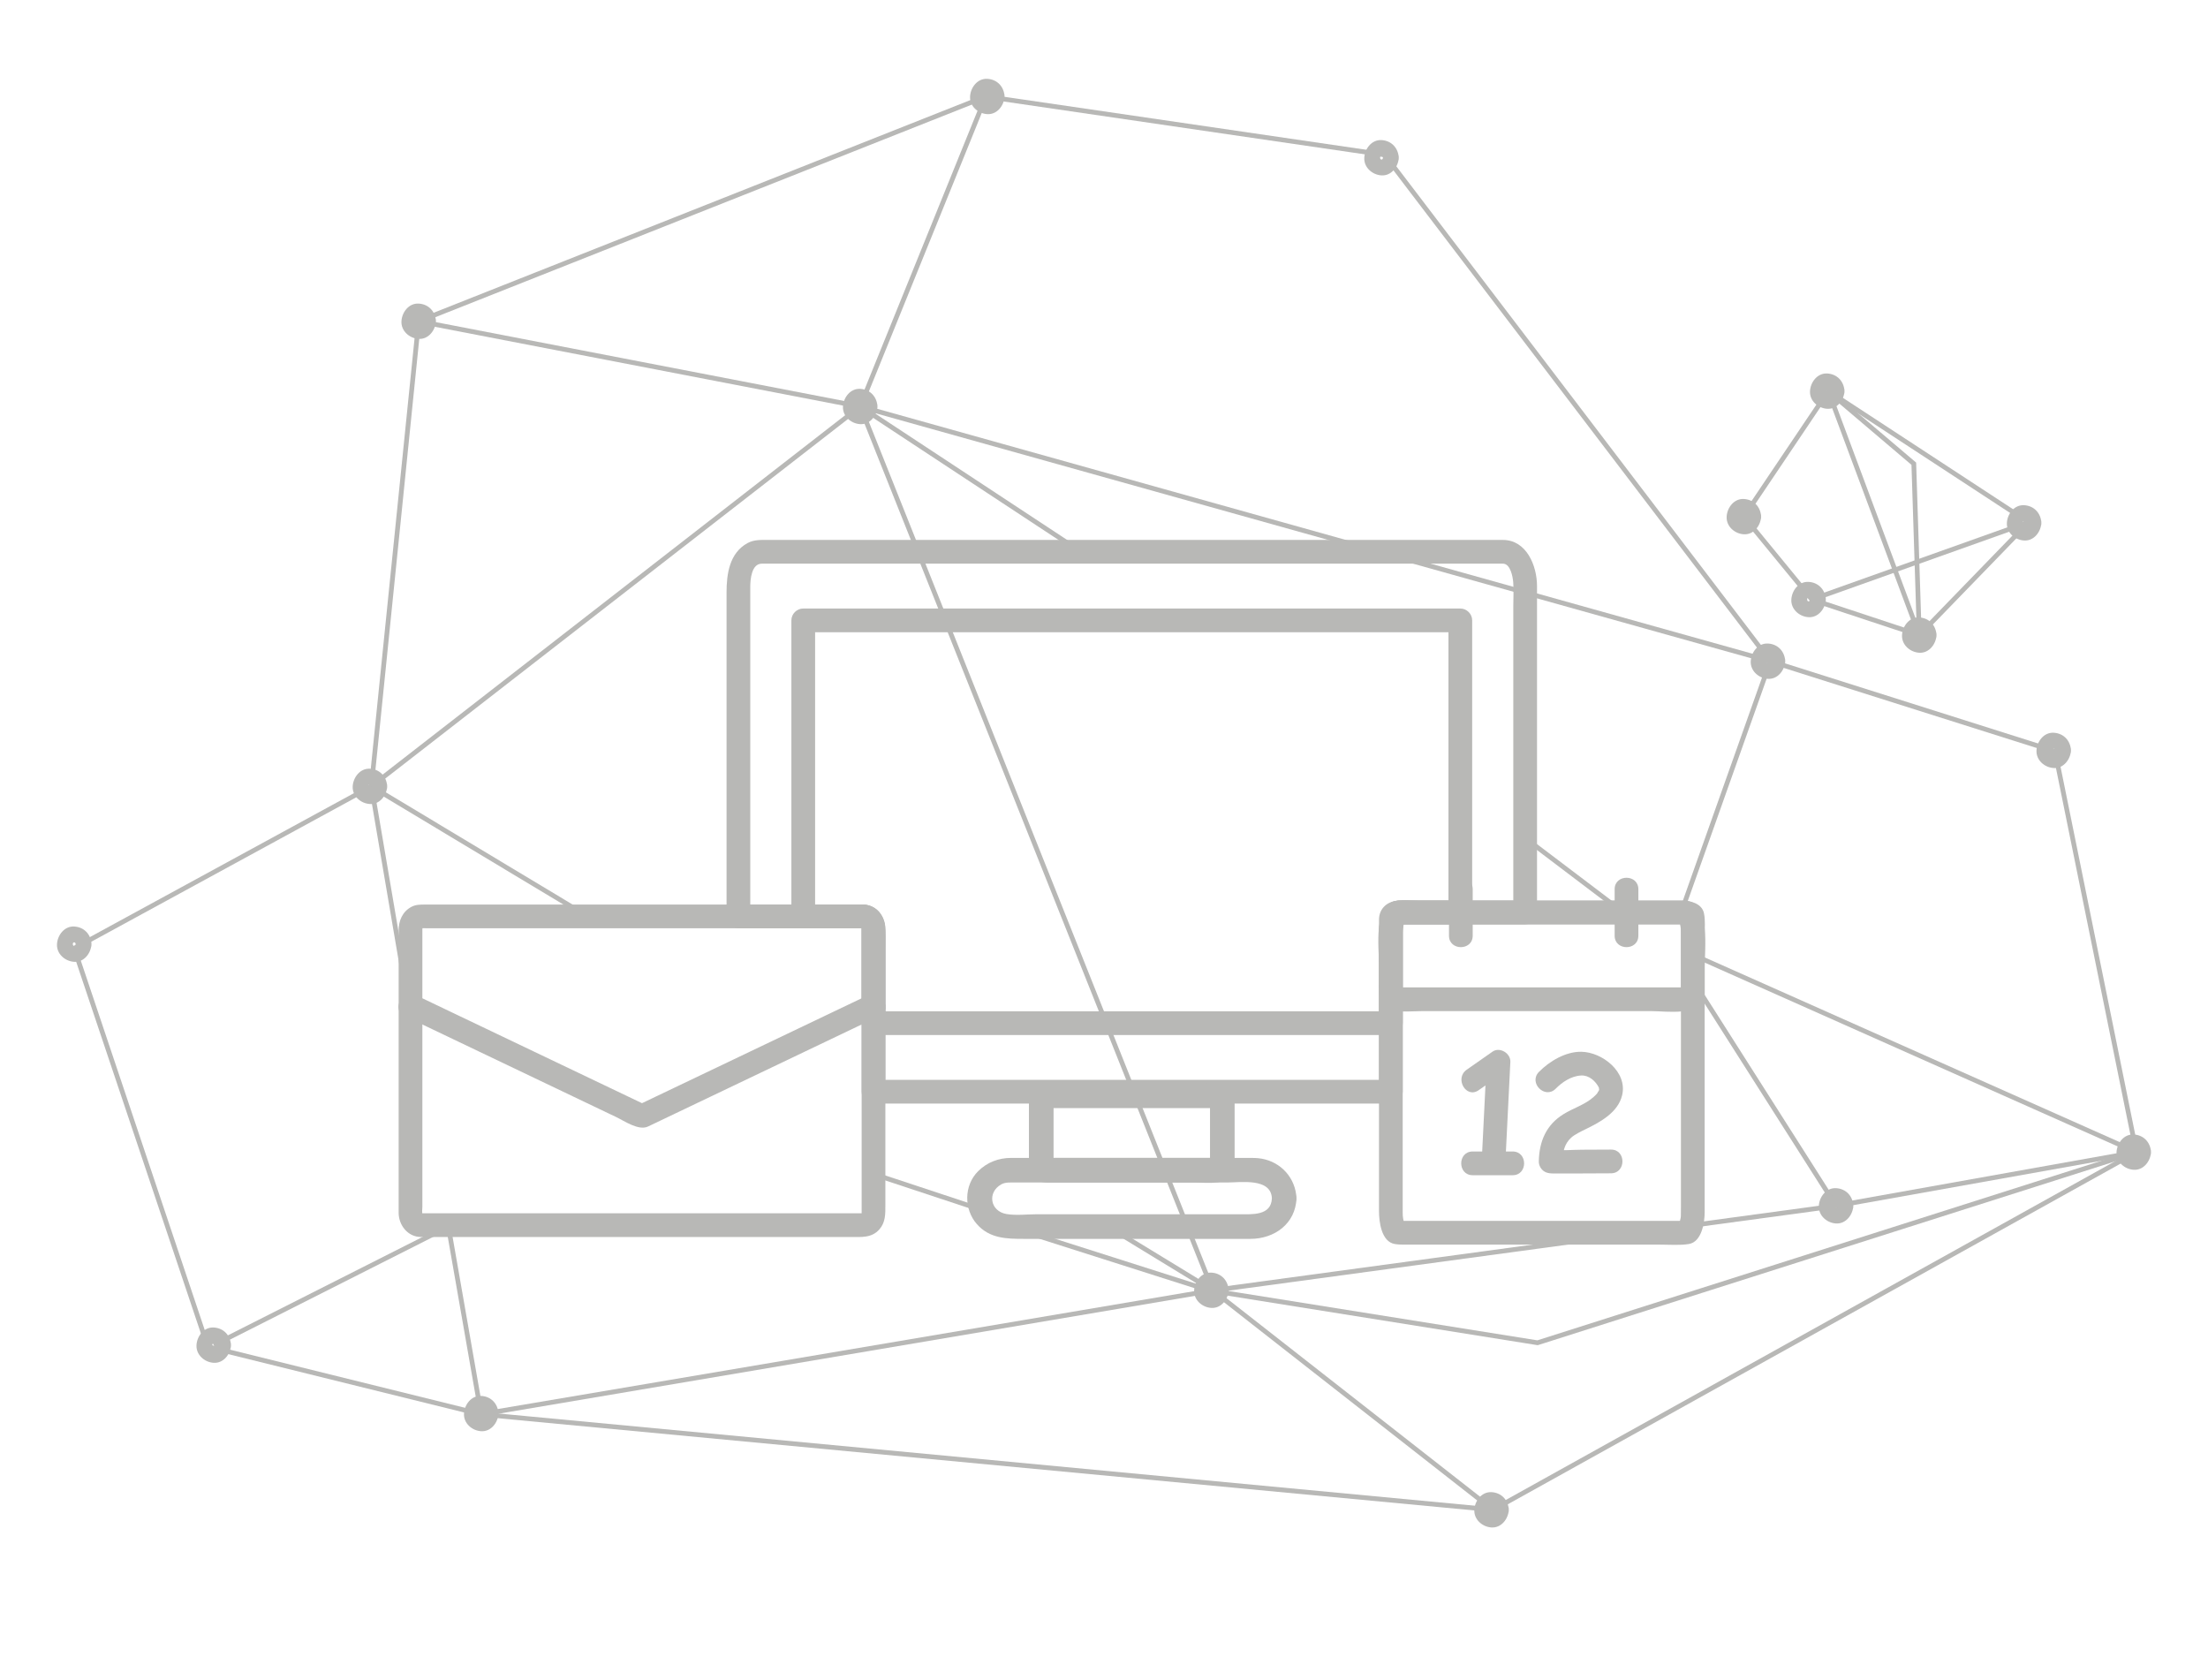 <?xml version="1.0" encoding="utf-8"?>
<!-- Generator: Adobe Illustrator 16.0.0, SVG Export Plug-In . SVG Version: 6.00 Build 0)  -->
<!DOCTYPE svg PUBLIC "-//W3C//DTD SVG 1.1//EN" "http://www.w3.org/Graphics/SVG/1.1/DTD/svg11.dtd">
<svg version="1.1" id="Capa_1" xmlns="http://www.w3.org/2000/svg" xmlns:xlink="http://www.w3.org/1999/xlink" x="0px" y="0px"
	 width="1396px" height="1062px" viewBox="0 0 1396 1062" enable-background="new 0 0 1396 1062" xml:space="preserve">
<g>
	<g>
		<g>
			<path fill="#B8B8B6" d="M1161.755,762.307c-0.079,1.54-1.724,1.541-1.803,0C1159.873,760.767,1161.676,760.777,1161.755,762.307
				c0.331,6.415,10.333,6.447,10,0c-0.319-6.201-4.646-10.809-10.898-11.16c-6.241-0.351-10.612,5.483-10.904,11.16
				c-0.319,6.192,5.125,10.838,10.904,11.162c6.239,0.35,10.606-5.489,10.898-11.162
				C1172.087,755.859,1162.086,755.892,1161.755,762.307L1161.755,762.307z"/>
		</g>
	</g>
	<g>
		<g>
			<polyline fill="none" stroke="#B8B8B6" stroke-width="3" stroke-miterlimit="10" points="370.539,578.707 234.791,497.13 
				46.899,599.536 131.387,851.329 304.24,894.071 943.934,954.485 			"/>
			<polyline fill="none" stroke="#B8B8B6" stroke-width="3" stroke-miterlimit="10" points="259.541,642.479 234.791,497.13 
				264.711,203.087 543.861,256.987 1119.283,417.993 1299.256,474.97 1350.713,728.363 972.107,848.881 764.35,815.696 
				643.344,777.146 			"/>
			<polyline fill="none" stroke="#B8B8B6" stroke-width="3" stroke-miterlimit="10" points="766.758,815.79 304.24,894.071 
				283.48,775.419 			"/>
			<polyline fill="none" stroke="#B8B8B6" stroke-width="3" stroke-miterlimit="10" points="1070.27,619.921 1160.854,762.308 
				766.758,815.79 			"/>
			
				<line fill="none" stroke="#B8B8B6" stroke-width="3" stroke-miterlimit="10" x1="1350.713" y1="728.363" x2="1160.854" y2="762.308"/>
			<polyline fill="none" stroke="#B8B8B6" stroke-width="3" stroke-miterlimit="10" points="1070.271,603.552 1350.713,728.363 
				943.934,954.485 766.758,815.79 543.861,256.987 623.322,60.995 875.42,97.892 1119.283,417.993 1064.328,572.89 
				1024.094,575.146 964.273,529.836 			"/>
			
				<line fill="none" stroke="#B8B8B6" stroke-width="3" stroke-miterlimit="10" x1="264.711" y1="203.087" x2="623.322" y2="60.995"/>
			<polyline fill="none" stroke="#B8B8B6" stroke-width="3" stroke-miterlimit="10" points="234.791,497.13 543.873,256.987 
				683.344,348.837 			"/>
			
				<line fill="none" stroke="#B8B8B6" stroke-width="3" stroke-miterlimit="10" x1="135.133" y1="850.392" x2="283.48" y2="775.419"/>
			<polygon fill="none" stroke="#B8B8B6" stroke-width="3" stroke-miterlimit="10" points="1155.963,247.271 1102.566,326.644 
				1145.529,379.019 1213.463,401.495 1282.621,330.171 			"/>
			<polygon fill="none" stroke="#B8B8B6" stroke-width="3" stroke-miterlimit="10" points="1209.996,293.151 1155.963,247.271 
				1213.463,401.495 			"/>
			
				<line fill="none" stroke="#B8B8B6" stroke-width="3" stroke-miterlimit="10" x1="1145.529" y1="379.019" x2="1282.621" y2="330.171"/>
		</g>
		<g>
			<g>
				<g>
					<path fill="#B8B8B6" d="M1280.648,330.543c-0.08,1.542-1.725,1.542-1.803,0
						C1278.766,329.004,1280.568,329.014,1280.648,330.543c0.33,6.415,10.332,6.447,10,0c-0.32-6.202-4.646-10.808-10.9-11.159
						c-6.24-0.351-10.611,5.482-10.902,11.159c-0.32,6.192,5.123,10.839,10.902,11.163c6.24,0.35,10.607-5.489,10.9-11.163
						C1290.98,324.096,1280.979,324.128,1280.648,330.543L1280.648,330.543z"/>
				</g>
			</g>
			<g>
				<g>
					<path fill="#B8B8B6" d="M1214.354,401.494c-0.078,1.541-1.723,1.542-1.803,0
						C1212.473,399.956,1214.275,399.966,1214.354,401.494c0.332,6.415,10.334,6.447,10,0c-0.32-6.201-4.646-10.808-10.898-11.159
						c-6.24-0.351-10.611,5.482-10.904,11.159c-0.318,6.192,5.125,10.839,10.904,11.163c6.24,0.35,10.607-5.489,10.898-11.163
						C1224.686,395.047,1214.686,395.079,1214.354,401.494L1214.354,401.494z"/>
				</g>
			</g>
			<g>
				<g>
					<path fill="#B8B8B6" d="M1156.17,247.269c-0.078,1.542-1.723,1.543-1.803,0C1154.289,245.73,1156.092,245.741,1156.17,247.269
						c0.332,6.415,10.334,6.447,10,0c-0.32-6.201-4.646-10.808-10.898-11.159c-6.24-0.351-10.611,5.483-10.904,11.159
						c-0.318,6.192,5.125,10.84,10.904,11.164c6.24,0.35,10.607-5.49,10.898-11.164
						C1166.502,240.821,1156.502,240.853,1156.17,247.269L1156.17,247.269z"/>
				</g>
			</g>
			<g>
				<g>
					<path fill="#B8B8B6" d="M1144.367,379.019c-0.078,1.537-1.723,1.538-1.803,0
						C1142.486,377.478,1144.289,377.487,1144.367,379.019c0.332,6.416,10.332,6.447,10,0c-0.318-6.201-4.645-10.81-10.898-11.161
						c-6.24-0.351-10.611,5.484-10.904,11.161c-0.318,6.192,5.127,10.836,10.904,11.16c6.238,0.35,10.607-5.487,10.898-11.16
						C1154.699,372.571,1144.699,372.603,1144.367,379.019L1144.367,379.019z"/>
				</g>
			</g>
			<g>
				<g>
					<path fill="#B8B8B6" d="M1103.469,326.614c-0.08,1.539-1.725,1.541-1.803,0
						C1101.586,325.075,1103.389,325.085,1103.469,326.614c0.33,6.416,10.332,6.447,10,0c-0.32-6.201-4.646-10.809-10.898-11.16
						c-6.242-0.351-10.613,5.483-10.904,11.16c-0.32,6.192,5.125,10.838,10.904,11.162c6.238,0.35,10.605-5.489,10.898-11.162
						C1113.801,320.167,1103.799,320.198,1103.469,326.614L1103.469,326.614z"/>
				</g>
			</g>
			<g>
				<g>
					<path fill="#B8B8B6" d="M1118.701,417.991c-0.08,1.539-1.725,1.541-1.803,0
						C1116.818,416.452,1118.621,416.462,1118.701,417.991c0.33,6.416,10.332,6.447,10,0c-0.32-6.201-4.646-10.809-10.898-11.16
						c-6.242-0.351-10.613,5.483-10.904,11.16c-0.32,6.192,5.125,10.838,10.904,11.162c6.238,0.35,10.605-5.489,10.898-11.162
						C1129.033,411.544,1119.031,411.575,1118.701,417.991L1118.701,417.991z"/>
				</g>
			</g>
			<g>
				<g>
					<path fill="#B8B8B6" d="M1299.367,474.386c-0.078,1.539-1.723,1.541-1.803,0
						C1297.486,472.847,1299.289,472.856,1299.367,474.386c0.332,6.416,10.334,6.447,10,0c-0.318-6.201-4.645-10.809-10.898-11.16
						c-6.24-0.351-10.611,5.483-10.904,11.16c-0.318,6.192,5.125,10.838,10.904,11.162c6.24,0.35,10.607-5.489,10.898-11.162
						C1309.699,467.938,1299.699,467.97,1299.367,474.386L1299.367,474.386z"/>
				</g>
			</g>
			<g>
				<g>
					<path fill="#B8B8B6" d="M874.367,99.72c-0.078,1.539-1.723,1.54-1.803,0C872.486,98.179,874.289,98.189,874.367,99.72
						c0.332,6.416,10.334,6.447,10,0c-0.318-6.201-4.645-10.81-10.898-11.161c-6.24-0.351-10.611,5.484-10.904,11.161
						c-0.318,6.192,5.125,10.838,10.904,11.162c6.24,0.35,10.607-5.489,10.898-11.162C884.699,93.272,874.699,93.304,874.367,99.72
						L874.367,99.72z"/>
				</g>
			</g>
			<g>
				<g>
					<path fill="#B8B8B6" d="M625.125,60.995c-0.078,1.539-1.723,1.541-1.803,0C623.244,59.456,625.047,59.466,625.125,60.995
						c0.332,6.415,10.333,6.447,10,0c-0.319-6.201-4.646-10.809-10.898-11.16c-6.24-0.351-10.611,5.483-10.904,11.16
						c-0.318,6.192,5.125,10.838,10.904,11.162c6.24,0.35,10.606-5.489,10.898-11.162C635.458,54.548,625.456,54.579,625.125,60.995
						L625.125,60.995z"/>
				</g>
			</g>
			<g>
				<g>
					<path fill="#B8B8B6" d="M544.764,256.985c-0.08,1.542-1.724,1.543-1.803,0C542.881,255.447,544.685,255.457,544.764,256.985
						c0.33,6.416,10.332,6.447,10,0c-0.32-6.201-4.646-10.808-10.898-11.159c-6.241-0.351-10.612,5.482-10.904,11.159
						c-0.319,6.192,5.123,10.84,10.904,11.164c6.239,0.35,10.605-5.49,10.898-11.164
						C555.096,250.538,545.094,250.569,544.764,256.985L544.764,256.985z"/>
				</g>
			</g>
			<g>
				<g>
					<path fill="#B8B8B6" d="M265.613,203.087c-0.08,1.537-1.725,1.538-1.803,0C263.73,201.546,265.533,201.557,265.613,203.087
						c0.33,6.416,10.332,6.447,10,0c-0.32-6.201-4.646-10.81-10.898-11.161c-6.242-0.351-10.612,5.484-10.904,11.161
						c-0.319,6.192,5.125,10.836,10.904,11.16c6.238,0.35,10.605-5.487,10.898-11.16
						C275.945,196.64,265.943,196.671,265.613,203.087L265.613,203.087z"/>
				</g>
			</g>
			<g>
				<g>
					<path fill="#B8B8B6" d="M47.835,596.892c-0.079,1.539-1.724,1.541-1.803,0C45.954,595.353,47.756,595.362,47.835,596.892
						c0.331,6.416,10.333,6.447,10,0c-0.32-6.201-4.646-10.809-10.898-11.16c-6.241-0.351-10.612,5.483-10.904,11.16
						c-0.319,6.192,5.125,10.838,10.904,11.162c6.239,0.35,10.606-5.489,10.898-11.162
						C58.168,590.444,48.166,590.476,47.835,596.892L47.835,596.892z"/>
				</g>
			</g>
			<g>
				<g>
					<path fill="#B8B8B6" d="M234.791,497.13c-0.08,1.539-1.725,1.541-1.803,0C232.908,495.591,234.711,495.601,234.791,497.13
						c0.33,6.416,10.332,6.447,10,0c-0.32-6.201-4.646-10.809-10.898-11.16c-6.241-0.351-10.612,5.483-10.904,11.16
						c-0.319,6.192,5.125,10.838,10.904,11.162c6.238,0.35,10.605-5.489,10.898-11.162
						C245.123,490.683,235.121,490.714,234.791,497.13L234.791,497.13z"/>
				</g>
			</g>
			<g>
				<g>
					<path fill="#B8B8B6" d="M136.033,850.391c-0.078,1.538-1.723,1.54-1.803,0C134.152,848.851,135.955,848.861,136.033,850.391
						c0.332,6.415,10.333,6.447,10,0c-0.319-6.201-4.646-10.809-10.898-11.16c-6.24-0.351-10.611,5.483-10.904,11.16
						c-0.318,6.192,5.125,10.837,10.904,11.161c6.24,0.35,10.606-5.487,10.898-11.161
						C146.366,843.943,136.364,843.976,136.033,850.391L136.033,850.391z"/>
				</g>
			</g>
			<g>
				<g>
					<path fill="#B8B8B6" d="M305.154,893.638c-0.079,1.539-1.723,1.541-1.803,0C303.273,892.099,305.076,892.108,305.154,893.638
						c0.332,6.416,10.333,6.447,10,0c-0.319-6.201-4.646-10.809-10.898-11.16c-6.24-0.351-10.611,5.483-10.904,11.16
						c-0.318,6.192,5.125,10.838,10.904,11.162c6.24,0.35,10.606-5.489,10.898-11.162
						C315.487,887.19,305.485,887.222,305.154,893.638L305.154,893.638z"/>
				</g>
			</g>
			<g>
				<g>
					<path fill="#B8B8B6" d="M766.799,815.694c-0.078,1.539-1.723,1.541-1.803,0C764.918,814.155,766.721,814.165,766.799,815.694
						c0.332,6.416,10.332,6.447,10,0c-0.318-6.201-4.645-10.809-10.898-11.16c-6.24-0.351-10.611,5.483-10.904,11.16
						c-0.318,6.192,5.125,10.838,10.904,11.162c6.24,0.35,10.607-5.489,10.898-11.162
						C777.131,809.247,767.131,809.278,766.799,815.694L766.799,815.694z"/>
				</g>
			</g>
			<g>
				<g>
					<path fill="#B8B8B6" d="M943.934,954.485c-0.08,1.538-1.725,1.539-1.803,0C942.051,952.944,943.854,952.954,943.934,954.485
						c0.33,6.416,10.332,6.447,10,0c-0.32-6.201-4.646-10.81-10.898-11.161c-6.242-0.351-10.613,5.484-10.904,11.161
						c-0.32,6.192,5.125,10.837,10.904,11.161c6.238,0.35,10.605-5.488,10.898-11.161
						C954.266,948.038,944.264,948.069,943.934,954.485L943.934,954.485z"/>
				</g>
			</g>
			<g>
				<g>
					<path fill="#B8B8B6" d="M1349.967,728.362c-0.078,1.539-1.723,1.541-1.803,0
						C1348.086,726.823,1349.889,726.833,1349.967,728.362c0.332,6.416,10.334,6.447,10,0c-0.318-6.201-4.645-10.809-10.898-11.16
						c-6.24-0.351-10.611,5.483-10.904,11.16c-0.318,6.192,5.125,10.838,10.904,11.162c6.24,0.35,10.607-5.489,10.898-11.162
						C1360.299,721.915,1350.299,721.946,1349.967,728.362L1349.967,728.362z"/>
				</g>
			</g>
		</g>
		<g>
			<g>
				<g>
					<path fill="#B8B8B6" d="M886.863,589.242c0.043-1.51,0.135-2.789,0.449-4.264c0.727-3.419,1.385-0.634-2.662-0.634
						c0.824,0,1.646,0,2.471,0c4.283,0,8.568,0,12.852,0c7.758,0,15.516,0,23.271,0c13.676,0,27.354,0,41.029,0
						c4.088,0,7.5-3.412,7.5-7.5c0-48.931,0-97.862,0-146.793c0-19.853,0-39.705,0-59.558c0-12.759-6.59-29.157-21.592-29.157
						c-3.279,0-6.559,0-9.836,0c-45.307,0-90.611,0-135.916,0c-64.754,0-129.508,0-194.261,0c-41.458,0-82.917,0-124.375,0
						c-4.517,0-9.009-0.28-13.168,1.993c-11.491,6.28-13.272,19.586-13.272,31.408c0,23.889,0,47.777,0,71.667
						c0,44.314,0,88.629,0,132.943c0,4.088,3.411,7.5,7.5,7.5c24.492,0,48.984,0,73.477,0c1.534,0,3.068,0,4.603,0
						c1.509,0-0.159-1.042-0.159,0.12c0,2.928,0,5.855,0,8.782c0,14.422,0,28.843,0,43.264c0,17.054,0,34.107,0,51.161
						c0,4.089,3.411,7.5,7.5,7.5c39.533,0,79.066,0,118.6,0c59.648,0,119.299,0,178.949,0c9.846,0,19.693,0,29.541,0
						c4.088,0,7.5-3.411,7.5-7.5C886.863,656.531,886.863,622.887,886.863,589.242c0-9.673-15-9.673-15,0
						c0,33.645,0,67.289,0,100.934c2.5-2.5,5-5,7.5-7.5c-39.533,0-79.066,0-118.6,0c-59.65,0-119.3,0-178.949,0
						c-9.848,0-19.694,0-29.541,0c2.5,2.5,5,5,7.5,7.5c0-24.509,0-49.018,0-73.526c0-9.826,0-19.652,0-29.479
						c0-8.17-6.035-15.321-14.46-15.321c-4.034,0-8.069,0-12.104,0c-22.118,0-44.237,0-66.355,0c2.5,2.5,5,5,7.5,7.5
						c0-48.732,0-97.466,0-146.199c0-20.678,0-41.355,0-62.033c0-4.966,0.832-14.779,7.301-14.779c3.945,0,7.891,0,11.836,0
						c46.904,0,93.809,0,140.712,0c64.642,0,129.284,0,193.927,0c39.639,0,79.275,0,118.912,0c1.068,0,2.137,0,3.203,0
						c4.73,0,6.229,8.36,6.488,11.766c0.387,5.096,0.041,10.334,0.041,15.437c0,27.754,0,55.508,0,83.262
						c0,36.682,0,73.362,0,110.044c2.5-2.5,5-5,7.5-7.5c-14.184,0-28.365,0-42.549,0c-9.697,0-19.393,0-29.09,0
						c-2.674,0-5.346,0-8.018,0c-9.961,0-12.535,12.193-12.754,19.897C871.588,598.921,886.588,598.894,886.863,589.242z"/>
				</g>
			</g>
			<g>
				<g>
					<path fill="#B8B8B6" d="M1065.016,569.345c-45.471,0-90.939,0-136.41,0c-10.508,0-21.014,0-31.521,0
						c-5.111,0-12.182-1.168-16.965,1.137c-7.426,3.58-8.256,13.641-8.256,20.868c0,22.531,0,45.063,0,67.595
						c0,22.874,0,45.748,0,68.622c0,12.687,0,25.374,0,38.061c0,6.643,1.471,19.47,10.047,20.831
						c2.213,0.351,4.164,0.381,6.385,0.381c53.916,0,107.83,0,161.746,0c5.822,0,11.908,0.535,17.682-0.381
						c8.242-1.309,10.049-13.684,10.049-20.108c0-2.439,0-4.88,0-7.319c0-27.146,0-54.292,0-81.438c0-22.279,0-44.559,0-66.838
						c0-10.631,3.586-38.865-10.762-41.143c-4.035-0.64-8.053,0.973-9.227,5.238c-0.992,3.606,1.195,8.585,5.238,9.227
						c-1.129-0.18-1.553-1.691-1.078-0.417c0.469,1.254,0.666,2.577,0.779,3.899c0.053,0.614,0.049,1.245,0.049,1.867
						c0,0.71,0,1.42,0,2.129c0,3.344,0,6.686,0,10.029c0,12.438,0,24.877,0,37.315c0,31.553,0,63.105,0,94.658
						c0,9.777,0,19.556,0,29.334c0,1.912,0.006,3.819-0.049,5.731c-0.039,1.349-0.41,2.612-0.779,3.899
						c-0.508,1.774-0.953-0.685,3.064-0.685c-0.115,0-0.232,0-0.348,0c-0.816,0-1.631,0-2.447,0c-23.996,0-47.992,0-71.988,0
						c-29.615,0-59.23,0-88.846,0c-5.584,0-11.17,0-16.754,0c3.008,0,3.727,2.459,3.064,0.685c-0.467-1.254-0.664-2.577-0.779-3.899
						c-0.059-0.687-0.047-1.401-0.047-2.098c0-1.52,0-3.038,0-4.557c0-6.284,0-12.568,0-18.854c0-47.174,0-94.348,0-141.521
						c0-4.109,0-8.22,0-12.33c0-2.006,0.133-4.21,1.02-6.052c-0.314,0.652-4.861,1.132-2.453,1.132c2.682,0,5.365,0,8.047,0
						c10.887,0,21.771,0,32.658,0c20.645,0,41.287,0,61.932,0c25.65,0,51.299,0,76.949,0
						C1074.688,584.345,1074.688,569.345,1065.016,569.345z"/>
				</g>
			</g>
			<g>
				<g>
					<path fill="#B8B8B6" d="M765.299,735.623c-0.094,0.271-0.189,0.544-0.283,0.815c0.668-1.145,1.334-2.289,2.002-3.433
						c-0.26,0.222-0.518,0.444-0.775,0.666c1.145-0.667,2.289-1.334,3.434-2.001c-1.412,0.553-3.035,0.337-4.613,0.337
						c-3.9,0-7.803,0-11.703,0c-12.432,0-24.863,0-37.295,0c-12.52,0-25.037,0-37.555,0c-4.006,0-8.012,0-12.018,0
						c-1.691,0-3.518,0.259-5.039-0.337c1.145,0.667,2.289,1.334,3.434,2.001c-0.258-0.222-0.518-0.444-0.775-0.666
						c0.668,1.144,1.334,2.288,2.002,3.433c0.615,1.77-0.006,0.806-0.006-0.534c0-1.575,0-3.149,0-4.724c0-4.807,0-9.613,0-14.42
						c0-4.887,0-9.773,0-14.66c0-1.674,0-3.349,0-5.022c0-1.358,0.682-2.927,0.006-0.984c-0.668,1.145-1.334,2.289-2.002,3.434
						c0.258-0.223,0.518-0.444,0.775-0.667c-1.145,0.667-2.289,1.334-3.434,2.001c1.412-0.553,3.035-0.336,4.613-0.336
						c3.9,0,7.803,0,11.703,0c12.432,0,24.863,0,37.295,0c12.52,0,25.037,0,37.555,0c4.006,0,8.012,0,12.018,0
						c1.689,0,3.518-0.259,5.039,0.336c-1.145-0.667-2.289-1.334-3.434-2.001c0.258,0.223,0.516,0.444,0.775,0.667
						c-0.668-1.145-1.334-2.289-2.002-3.434c-0.615-1.769,0.006-0.807,0.006,0.534c0,1.575,0,3.149,0,4.724c0,4.807,0,9.613,0,14.42
						c0,7.307,0,14.613,0,21.92c0,10.035,15.561,10.035,15.561,0c0-12.353,0-24.705,0-37.058c0-1.843,0-3.686,0-5.527
						c0-6.637-5.65-9.469-11.391-10.142c-2.252-0.265-4.693,0-6.955,0c-28.869,0-57.74,0-86.609,0
						c-8.463,0-25.08-2.398-25.08,10.343c0,13.039,0,26.078,0,39.117c0,7.186,3.297,13.144,11.586,13.144c2.998,0,5.994,0,8.99,0
						c14.314,0,28.629,0,42.943,0c13.578,0,27.156,0,40.734,0c8.592,0,21.967,2.359,25.504-7.809
						C783.611,730.256,768.576,726.208,765.299,735.623z"/>
				</g>
			</g>
			<g>
				<g>
					<path fill="#B8B8B6" d="M804.145,757.602c-0.441,11.083-12.613,10.037-20.455,10.037c-12.344,0-24.689,0-37.035,0
						c-30.371,0-60.74,0-91.111,0c-6.164,0-13.102,0.898-19.225-0.152c-10.379-1.78-12.23-13.761-3.251-18.754
						c2.582-1.437,5.784-1.164,8.647-1.164c25.945,0,51.891,0,77.836,0c18.678,0,37.355,0,56.035,0
						C784.318,747.568,803.623,744.465,804.145,757.602c0.398,10,15.961,10.038,15.561,0c-0.502-12.665-9.602-22.973-22.135-25.123
						c-2.957-0.508-5.842-0.471-8.813-0.471c-10.479,0-20.957,0-31.436,0c-31.082,0-62.162,0-93.244,0c-8.256,0-16.512,0-24.769,0
						c-7.938,0-15.22,2.796-20.882,8.405c-9.016,8.934-9.088,24.017-0.848,33.413c8.071,9.203,18.813,9.373,29.859,9.373
						c12.344,0,24.689,0,37.035,0c27.525,0,55.051,0,82.576,0c7.836,0,15.67,0,23.504,0c15.217,0,28.514-9.539,29.15-25.598
						C820.105,747.563,804.543,747.602,804.145,757.602z"/>
				</g>
			</g>
			<g>
				<g>
					<path fill="#B8B8B6" d="M1063.039,626.375c0.5-2.384,3.219-2.145,1.109-2.145c-1.043,0-2.086,0-3.127,0
						c-3.855,0-7.711,0-11.566,0c-13.025,0-26.051,0-39.074,0c-31.443,0-62.887,0-94.328,0c-9.355,0-18.709,0-28.063,0
						c-0.885,0-1.77,0-2.654,0c-2.559,0,1.527,3.815,1.527,3.901c0-5.195,0-10.39,0-15.585c0-7.825,0-15.651,0-23.478
						c0-2.418,0-4.837,0-7.256c0-4.074-1.02,2.531-2.064,2.531c6.365,0,12.729,0,19.094,0c53.104,0,106.207,0,159.311,0
						c0.543,0,1.086,0,1.631,0c1.039,0-2.063-6.264-2.063-3.217c0,4.966,0,9.933,0,14.899c0,10.78,0,21.562,0,32.342
						c0,9.673,15,9.673,15,0c0-12.278,0-24.556,0-36.833c0-4.657,0.51-9.627-0.457-14.219c-1.291-6.146-8.523-7.973-13.896-7.973
						c-22.762,0-45.525,0-68.289,0c-30.195,0-60.391,0-90.586,0c-6.555,0-13.109,0-19.664,0c-7.285,0-13.016,4.712-13.016,12.104
						c0,6.137,0,12.272,0,18.408c0,7.528,0,15.057,0,22.586c0,6.593,0.086,13.896,8.107,16.062
						c5.955,1.607,12.965,0.727,19.043,0.727c29.086,0,58.172,0,87.258,0c19.387,0,38.771,0,58.158,0
						c9.092,0,30.498,3.39,33.074-8.867C1079.486,620.927,1065.027,616.911,1063.039,626.375z"/>
				</g>
			</g>
			<g>
				<g>
					<path fill="#B8B8B6" d="M934.891,689.206c5.438-3.804,10.877-7.608,16.314-11.412c-3.762-2.159-7.523-4.318-11.285-6.477
						c-1.061,21.38-2.121,42.76-3.182,64.14c2.5-2.5,5-5,7.5-7.5c-4.379,0-8.756,0-13.133,0c-9.674,0-9.674,15,0,15
						c8.42,0,16.84,0,25.262,0c9.672,0,9.672-15,0-15c-8.422,0-16.842,0-25.262,0c-9.674,0-9.674,15,0,15c4.377,0,8.754,0,13.133,0
						c4.24,0,7.297-3.418,7.5-7.5c1.061-21.38,2.121-42.76,3.182-64.14c0.27-5.424-6.678-9.7-11.285-6.477
						c-5.439,3.805-10.877,7.609-16.314,11.414C919.457,681.755,926.943,694.767,934.891,689.206L934.891,689.206z"/>
				</g>
			</g>
			<g>
				<g>
					<path fill="#B8B8B6" d="M983.604,688.245c3.902-3.966,9.668-8.044,16.129-8.327c4.959-0.218,9,3.483,11.166,7.649
						c-0.125-0.24,0.209,1.561,0.119,0.545c0.09,0.998,0.129,0.467-0.363,1.96c0.404-1.229-1.219,1.646-0.646,0.938
						c-0.75,0.927-1.641,1.737-2.523,2.532c-5.326,4.795-12.955,7.06-19.102,10.894c-10.84,6.762-15.26,17.252-15.477,29.817
						c-0.045,2.615,1.459,5.179,3.715,6.476c2.48,1.428,5.795,1.105,8.564,1.119c4.398,0.023,8.797,0.009,13.193-0.004
						c6.717-0.018,13.434-0.05,20.15-0.091c9.67-0.059,9.676-15.059,0-15c-6.057,0.037-12.115,0.064-18.172,0.085
						c-6.496,0.022-13.471,0.739-19.932-0.073c1.262,0.341,2.523,0.683,3.785,1.024c-0.006-0.004-0.014-0.008-0.02-0.012
						c1.238,2.158,2.477,4.316,3.715,6.476c0.102-5.913,1.092-11.11,5.584-15.149c2.008-1.807,6.076-3.824,9.184-5.33
						c9.215-4.465,20.238-10.492,22.887-21.251c3.633-14.762-12.48-27.42-25.828-27.605c-9.818-0.137-20.012,5.887-26.736,12.72
						C966.209,684.536,976.811,695.147,983.604,688.245L983.604,688.245z"/>
				</g>
			</g>
			<g>
				<g>
					<path fill="#B8B8B6" d="M1035.848,591.523c0-9.786,0-19.572,0-29.358c0-9.673-15-9.673-15,0c0,9.786,0,19.572,0,29.358
						C1020.848,601.196,1035.848,601.196,1035.848,591.523L1035.848,591.523z"/>
				</g>
			</g>
			<g>
				<g>
					<path fill="#B8B8B6" d="M931.113,591.523c0-9.786,0-19.572,0-29.358c0-9.673-15-9.673-15,0c0,9.786,0,19.572,0,29.358
						C916.113,601.196,931.113,601.196,931.113,591.523L931.113,591.523z"/>
				</g>
			</g>
			<g>
				<g>
					<path fill="#B8B8B6" d="M255.756,642.278c44.601,21.3,89.202,42.6,133.803,63.899c5.326,2.544,14.237,8.815,20.163,5.985
						c5.693-2.719,11.387-5.438,17.08-8.156c27.508-13.137,55.016-26.273,82.522-39.41c15.578-7.439,31.156-14.879,46.734-22.318
						c8.726-4.167,1.111-17.098-7.57-12.951c-44.602,21.299-89.203,42.6-133.805,63.898c-4.188,2-8.375,4-12.563,6
						c2.523,0,5.047,0,7.57,0c-44.601-21.3-89.202-42.6-133.803-63.899c-4.188-2-8.375-4-12.563-5.999
						C254.645,625.181,247.029,638.111,255.756,642.278L255.756,642.278z"/>
				</g>
			</g>
			<g>
				<g>
					<path fill="#B8B8B6" d="M545.719,571.849c-38.148,0-76.297,0-114.445,0c-54.133,0-108.268,0-162.4,0
						c-3.045,0-6.047-0.031-8.851,1.493c-5.632,3.063-7.981,8.756-7.981,14.905c0,8.001,0,16.002,0,24.004
						c0,30.892,0,61.783,0,92.676c0,20.573,0,41.146,0,61.72c0,7.883,5.79,15.36,14.097,15.36c1.173,0,2.347,0,3.521,0
						c7.262,0,14.525,0,21.787,0c59.999,0,119.998,0,179.997,0c22.149,0,44.298,0,66.447,0c6.6,0,13.229,0.764,18.146-4.866
						c3.852-4.412,3.738-9.715,3.738-15.115c0-6.289,0-12.578,0-18.868c0-47.212,0-94.425,0-141.638
						C559.773,589.691,561.859,573.506,545.719,571.849c-4.074-0.418-7.5,3.729-7.5,7.5c0,4.404,3.436,7.083,7.5,7.5
						c-1.64-0.168-0.945-1.093-0.945,0.201c0,0.494,0,0.989,0,1.483c0,2.439,0,4.879,0,7.318c0,7.661,0,15.321,0,22.981
						c0,9.781,0,19.563,0,29.344c0,21.336,0,42.672,0,64.007c0,15.217,0,30.434,0,45.65c0,3.056,0,6.111,0,9.167
						c0,1.154,1.453,0.006,0.566,0.006c-0.614,0-1.229,0-1.842,0c-18.284,0-36.568,0-54.854,0c-61.327,0-122.654,0-183.982,0
						c-9.481,0-18.963,0-28.445,0c-2.566,0-5.132,0-7.697,0c-0.62,0-1.239,0-1.859,0c-1.221,0,0.23-0.084,0.522,0.619
						c-0.531-1.28-0.142-3.289-0.142-4.613c0-3.851,0-7.7,0-11.551c0-13.006,0-26.013,0-39.02c0-31.398,0-62.798,0-94.196
						c0-9.341,0-18.682,0-28.022c0-0.884,0-1.768,0-2.651c0-1.391,0.6-0.882-0.945-0.724c1.271-0.131,2.623,0,3.898,0
						c54.787,0,109.574,0,164.361,0c37.121,0,74.242,0,111.363,0C555.393,586.849,555.393,571.849,545.719,571.849z"/>
				</g>
			</g>
			<g>
				<g>
					<path fill="#B8B8B6" d="M884.617,584.345c12.887,0,25.773,0,38.662,0c4.088,0,7.5-3.412,7.5-7.5c0-49.926,0-99.852,0-149.778
						c0-11.624,0-23.248,0-34.872c0-4.088-3.412-7.5-7.5-7.5c-33.559,0-67.115,0-100.674,0c-64.197,0-128.395,0-192.592,0
						c-40.123,0-80.246,0-120.37,0c-0.599,0-1.198,0-1.796,0c-4.089,0-7.5,3.412-7.5,7.5c0,49.822,0,99.645,0,149.467
						c0,12.563,0,25.125,0,37.688c0,4.088,3.411,7.5,7.5,7.5c9.052,0,18.104,0,27.156,0c3.561,0,7.12,0,10.681,0
						c-1.523,0-0.911-0.939-0.911,0.541c0,1.302,0,2.604,0,3.906c0,18.508,0,37.015,0,55.521c0,4.088,3.411,7.5,7.5,7.5
						c39.533,0,79.066,0,118.6,0c59.648,0,119.299,0,178.949,0c9.846,0,19.693,0,29.541,0c4.088,0,7.5-3.412,7.5-7.5
						c0-10.752,0-21.503,0-32.255c0-6.528,0-13.056,0-19.585c0-1.729,0-3.458,0-5.187c0-0.748,0.025-1.474,0.047-2.231
						c0.039-1.349,0.41-2.612,0.779-3.899c0.359-1.257,0.393,0.183-1.078,0.417c4.043-0.642,6.229-5.62,5.238-9.227
						c-1.174-4.266-5.193-5.878-9.227-5.238c-14.453,2.294-10.76,29.623-10.76,40.087c0,12.373,0,24.745,0,37.118
						c2.5-2.5,5-5,7.5-7.5c-39.533,0-79.066,0-118.6,0c-59.65,0-119.3,0-178.949,0c-9.848,0-19.694,0-29.541,0c2.5,2.5,5,5,7.5,7.5
						c0-19.428,0-38.855,0-58.284c0-6.267-2.207-12.051-7.982-15.191c-3.898-2.12-9.061-1.493-13.349-1.493
						c-10.198,0-20.397,0-30.595,0c2.5,2.5,5,5,7.5,7.5c0-49.822,0-99.645,0-149.467c0-12.563,0-25.125,0-37.688
						c-2.5,2.5-5,5-7.5,7.5c33.557,0,67.115,0,100.673,0c64.196,0,128.396,0,192.593,0c40.123,0,80.246,0,120.369,0
						c0.6,0,1.197,0,1.797,0c-2.5-2.5-5-5-7.5-7.5c0,49.926,0,99.852,0,149.778c0,11.624,0,23.248,0,34.872c2.5-2.5,5-5,7.5-7.5
						c-12.889,0-25.775,0-38.662,0C874.943,569.345,874.943,584.345,884.617,584.345z"/>
				</g>
			</g>
		</g>
		
			<line fill="none" stroke="#B8B8B6" stroke-width="3" stroke-miterlimit="10" x1="766.758" y1="815.79" x2="694.678" y2="771.812"/>
		
			<line fill="none" stroke="#B8B8B6" stroke-width="3" stroke-miterlimit="10" x1="552.049" y1="742.136" x2="618.979" y2="764.28"/>
	</g>
</g>
</svg>
